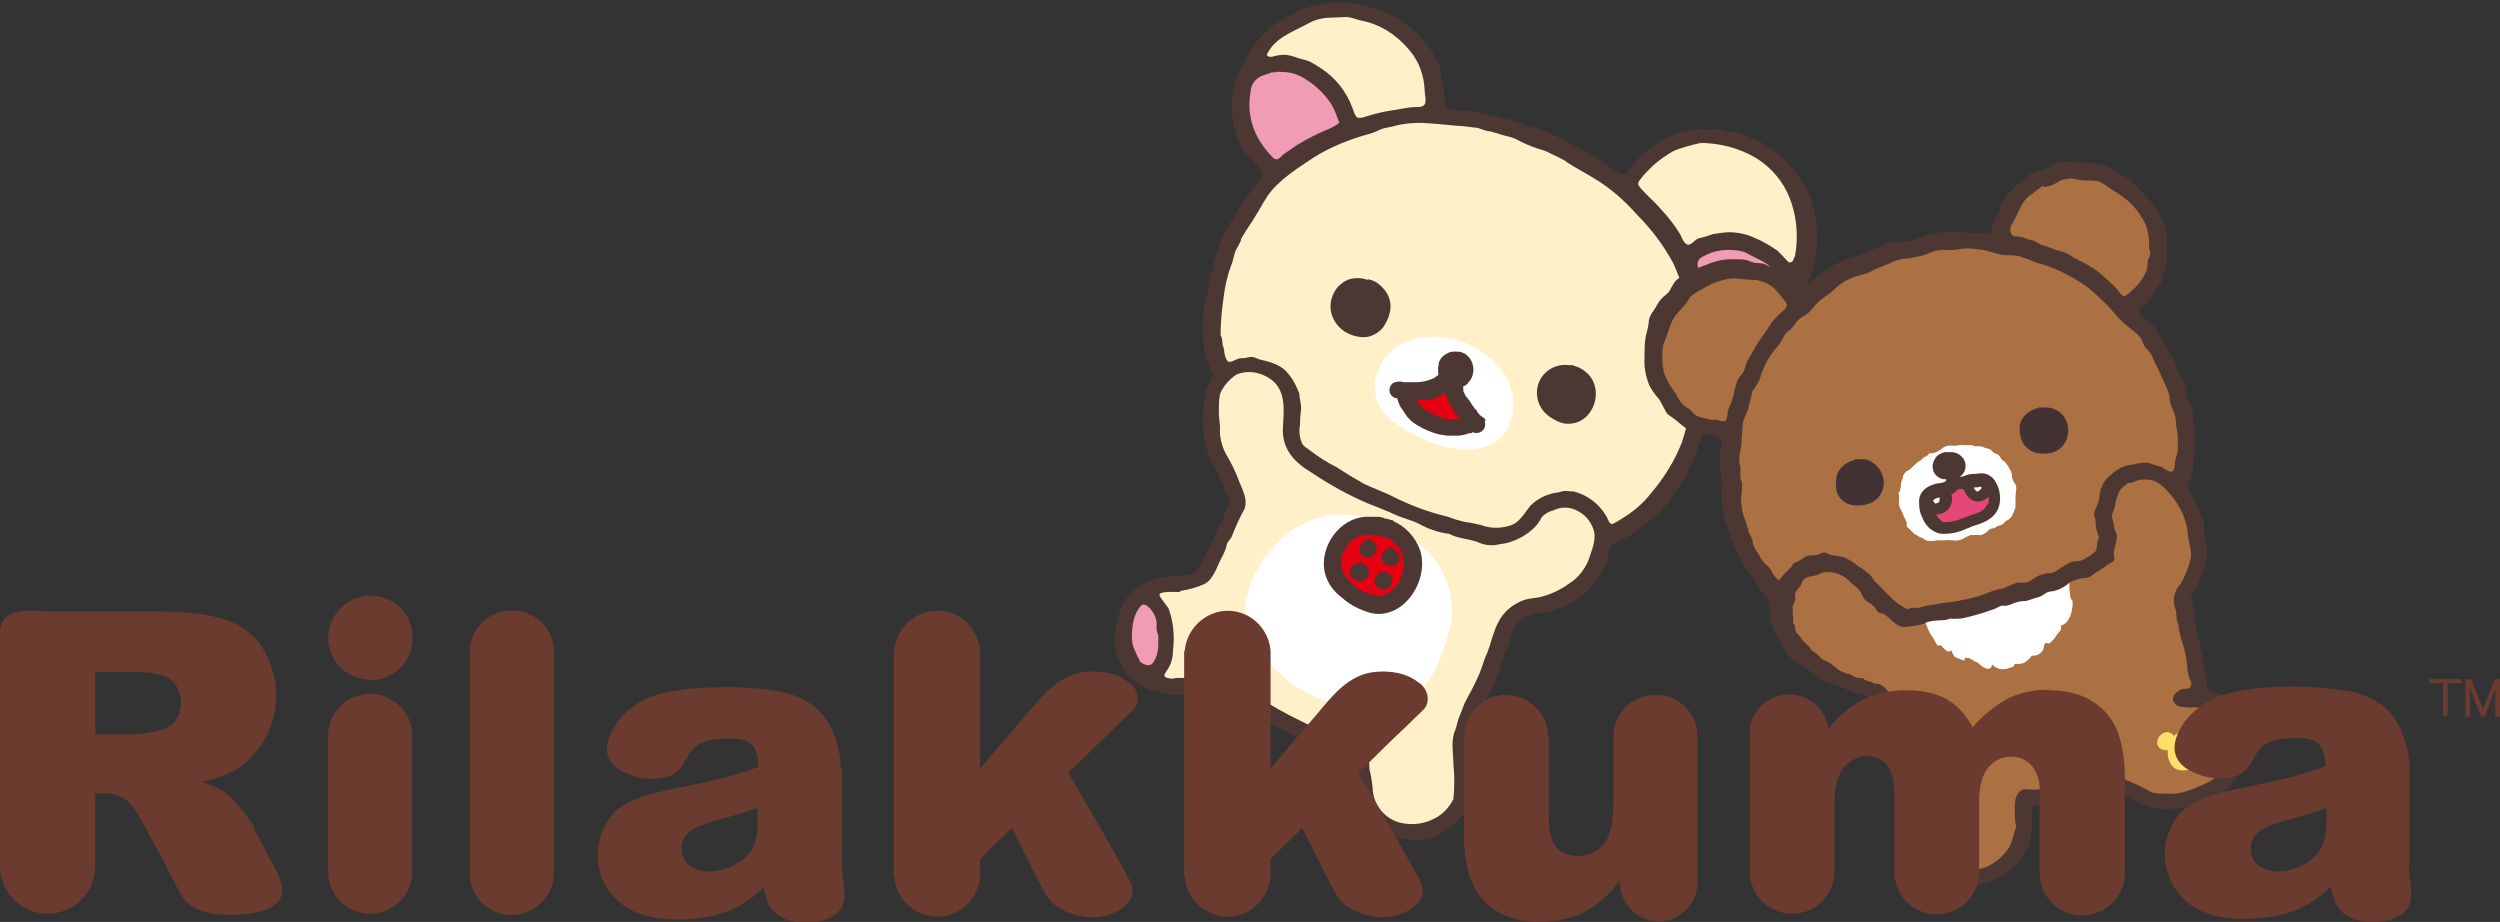 <svg viewBox="0 0 425.2 156.8" version="1.1" xmlns="http://www.w3.org/2000/svg" id="_レイヤー_1">
  
  <rect x="0" y="0" width="425.2" height="156.8" fill="#333333" stroke="none"/>
  
  <defs>
    <style>
      .st0 {
        fill: #433233;
      }

      .st1, .st2 {
        fill: #4c3733;
      }

      .st3 {
        fill: #ac7142;
      }

      .st3, .st2, .st4, .st5 {
        fill-rule: evenodd;
      }

      .st6 {
        fill: #fff;
      }

      .st7 {
        fill: #6b3b30;
      }

      .st8 {
        fill: #e74679;
      }

      .st4 {
        fill: #f09cb4;
      }

      .st9 {
        fill: #e50012;
      }

      .st10 {
        fill: #ffdf6c;
      }

      .st5 {
        fill: #fff0ca;
      }
    </style>
  </defs>
  <g>
    <g>
      <path d="M290.5,71.3c-.5,1.4-.9,2.9-1.5,4.3-.2.6-.4,1.2-.7,1.9-.4.8-.8,1.6-1.1,2.4-.3,1.5-1.8,2.9-2.6,4.3-1,1.5-2.1,2.8-3.5,3.9-1.4,1.2-2.9,2.3-4.4,3.3-.7.4-1.4.8-2.2,1.1-.9.5-1,1.9-1.1,2.8-.4.7-.7,1.5-1.1,2.2-.4.6-.9,1.2-1.3,1.8-1.1,1.5-2.5,2.6-4.2,3.4-1.3.8-2.8,1.3-4.3,1.5-1.7,0-3.3.6-4.4,1.8-1,1-1.1,2.5-1.6,3.8-.6,1.4-1.1,2.9-1.5,4.3-.5,1.5-1.1,2.9-2,4.3-.4.6-.6,1.4-1,2-.5.8-.6,1.6-1.1,2.4-.6,1.5-1,3-1.1,4.6-.1,2,.5,4,.4,6,0,1.9-.4,3.7-1.4,5.3-1.2,1.4-2.6,2.5-4.2,3.3-1.4.7-3.1,1-4.6.8-1.9,0-3.7-.6-5.3-1.6-1.3-.8-2.4-2-3-3.4-.3-.6-.4-1.3-.5-2-.4-1-.6-2-.6-3,0-.5-.1-.9-.3-1.3,0-.5,0-1,0-1.5-.2-.7-.8-1.2-1.5-1.4-1.5-.7-3-1.2-4.6-1.7-1.5-.5-2.9-1.1-4.3-1.9-1.6-.9-3.3-1.6-4.9-2.5-1.4-.7-2.7-1.6-3.9-2.5-.6-.4-1.1-.9-1.7-1.3-.6-.4-1.2-1.2-2-1.1-.8.2-1.7.2-2.6.2-.9,0-1.8.2-2.7.2-.8,0-1.5.3-2.2.2-1,0-2.1-.2-3-.6-2.7-.4-5-2.1-6.2-4.5-.7-1.3-1.1-2.8-1.1-4.3,0-2,.5-3.9,1.2-5.7.6-1.3,1.6-2.4,2.8-3.2,1.4-.9,3-1.6,4.6-1.8,1.4-.3,2.9,0,4.4-.5,1.6-.6,1.8-2.2,2.6-3.6.8-1.2,1.2-2.7,1.9-4,.4-.6.7-1.3,1-2,.3-.8.6-1.6,1-2.4.2-.4-.6-1.9-.8-2.3-.3-.8-.6-1.6-1-2.4-.3-.7-.7-1.4-1.1-2-.4-.8-.7-1.6-.9-2.4-.3-.7-.4-1.5-.5-2.3,0-.9-.2-1.7-.2-2.6,0-1.4,0-2.7.3-4.1,0-.6.2-1.2.4-1.8.4-.7,1.2-1.6.9-2.3-.8-1.6-1.3-3.3-1.5-5.1-.1-1.6-.2-3.1,0-4.7,0-.6,0-1.3.2-1.9.1-.9.5-1.6.6-2.5,0-.9.2-1.8.5-2.7.4-.8.3-1.8.7-2.7.3-.8.6-1.6.8-2.5.4-.8.8-1.6,1.2-2.4.9-1.5,1.8-3.1,2.8-4.6,1-1.5,2.1-2.8,3.1-4.3.6-.9-2.3-3.4-2.8-4-1-1.5-1.7-3.2-2-5-.4-1.8-.4-3.7-.1-5.5.2-.8.4-1.6.7-2.3.3-.8.6-1.6,1-2.3.7-1.4,1.5-2.7,2.5-4,1.1-1.3,2.4-2.5,3.9-3.4.6-.4,1.3-.8,2-1.1.7-.4,1.5-.8,2.3-1,1.6-.6,3.4-1,5.1-1,3.8,0,7.5,1,10.8,2.9,3,1.9,5.4,4.6,6.8,7.9.5,1.5.3,3.1.8,4.5,0,.9.1,1.7.4,2.6.5.6,2.2.4,2.9.5.9,0,1.9.1,2.7.4.9.2,1.7.4,2.6.5.9.3,1.8.5,2.8.7.4.3.8.4,1.3.5.6,0,1,.5,1.6.6,3.1.5,5.9,2.3,8.7,3.7,1.6.7,3,1.6,4.4,2.6.6.5,3.2,2.6,3.8,1.5.9-1.4,2-2.6,3.3-3.6,1.2-1.1,2.6-2,4.1-2.6,1.6-.7,3.2-1.1,5-1.1.8.1,1.7.1,2.5,0,.8-.2,1.5.3,2.3.4,1.8.2,3.5.8,5.1,1.6,3.1,1.6,5.7,4,7.5,7,2.3,3.5,2.7,8.1,2.3,12.2-.6,4.2-2.8,8.1-6,10.9-1.5,1.2-3.2,2.2-5,2.8-.9.3-1.9.5-2.8.7-.5.2-1.1.2-1.7.2-.4,0-1.3-.2-1.6,0-.5.5-.4,2.3-.2,2.9.2,1.3.2,2.6,0,3.9-.2,2.4-.4,4.8-.7,7.1-.2.6,0-.9,0,0Z" class="st2"></path>
      <path d="M287.9,53.6c0,.7.3,1.5.3,2.2,0,.7,0,1.4.2,2.1,0,1,0,1.9-.1,2.9,0,1.1.1,2.2,0,3.3-.1,1.8-.6,3.5-.8,5.3-.3,1.9-.8,3.8-1.4,5.7-1.2,3.2-3.1,6.2-5.3,8.8-1.1,1.4-2.5,2.7-4,3.7-.8.5-1.5,1-2.3,1.4-.8.5-1-.8-1.3-1.2-1.2-2.1-3.2-3.6-5.5-4.2-.5,0-1-.1-1.5-.1-.6,0-1,.3-1.6.3-1.6.3-3.1,1-4.3,2.2-1,1.2-1.8,2.9-3.5,3.4-1.6.5-3.3.5-4.9-.1-.9-.2-1.7-.4-2.6-.5-1-.2-2-.5-3-.9-3.4-.8-6.6-2-9.7-3.6-1.5-.7-3.1-1.3-4.6-2-1.6-.9-3.1-1.8-4.6-2.8-1.6-.8-3.2-1.8-4.6-2.9-.5-.4-1.2-.7-1.4-1.3-.4-1-.5-2-.3-3,0-1,.1-2,.2-2.9,0-.8-.3-1.6-.3-2.4-.5-1.4-1.2-2.7-2.2-3.8-1.2-1.3-3.1-1.7-4.7-2.1-.4-.2-.7-.3-1.1-.4-.4,0-.9.1-1.3.2-.4,0-.9,0-1.3.2-.3.1-1.1.6-1.5.4-.4-.2-.7-1.4-.7-1.9,0-.4-.3-.8-.3-1.3,0-.5-.1-.9-.3-1.3,0-2.1.2-4.2.5-6.3.2-1.8.6-3.6,1.2-5.3.3-.7.5-1.5.7-2.3.2-.9,1-1.6,1.1-2.5.6-1,1.2-2,1.9-3,.9-1.4,1.7-2.9,2.6-4.3,2-2.8,5-4.6,7.8-6.5,2.9-1.8,6.1-3.1,9.4-4,.8-.2,1.6-.6,2.3-.9.7-.2,1.5-.3,2.2-.5,1.5-.4,3-.5,4.5-.5,2,.1,4,.3,6,.5,1,0,2,.2,3,.3.8,0,1.5.5,2.3.6.9.1,1.7.5,2.6.7.8.2,1.7.4,2.4.8,1.1.6,2.3,1.1,3.5,1.5.8.2,1.6.5,2.3.9.7.3,1.5.7,2.2,1.1,1.5,1.1,3.2,1.9,4.8,2.9,2.9,1.7,5.4,3.9,7.6,6.4,2.4,2.4,4.5,5.2,6.1,8.2.7,1.5,1.2,3,1.8,4.6.5,1.4.7,3,1.2,4.5,0,.4,0-.2,0,0Z" class="st5"></path>
      <path d="M200.8,100.5c1.4-.2,2.8-.6,4.1-1.2,1.5-.8,2.1-3,2.8-4.3.4-.7.7-1.4.9-2.1,0-.7.8-1.2,1-1.9.6-1.5,1.2-2.9,2-4.3.7-1.5-.2-3.3-.8-4.7-.6-1.7-1.4-3.3-2.3-4.8-.7-1.3-1.1-2.9-1-4.4,0-.9-.2-1.7-.2-2.6,0-1,0-2.1.2-3.2.6-1.4,1.6-2.5,2.8-3.3,1.7-.7,3.6-.5,5.2.4,3.3,1.8,2.9,5.3,2.7,8.6-.2,3.7,1.9,5.9,4.9,7.7,3,2,6.2,3.8,9.5,5.2,1.5.6,3.1,1.2,4.6,1.9,1.5.7,3.2,1,4.7,1.9,1.4.7,3,1.2,4.6,1.4,1.6.9,3.6.8,5.3,1.6.8.3,1.7.4,2.6.3.7-.2,1.4-.2,2.1-.4,1.7-.5,3.3-1.4,4.5-2.6.5-.5.9-1.1,1.2-1.7.5-.6,1.2-1,2-1.2,1.4-.7,3-.6,4.3.2,1.3.7,2.2,1.9,2.6,3.3.4,1.7-.4,3.3-.9,4.9-.6,1.5-1.6,2.8-2.8,3.7-1.5,1.1-3.1,2-4.9,2.5-.7.2-1.4.3-2.2.4-.8.1-1.6.4-2.3.8-1.5.8-2.6,2-3.3,3.5-.4.7-.6,1.6-.9,2.3-.2.8-.5,1.7-.8,2.5-.3.7-.6,1.4-.8,2.1-.3.9-.6,1.7-1,2.5-.6,1.4-1.4,2.7-2.1,4.1-.3.8-.6,1.6-.9,2.3s-.4,1.5-.7,2.3c-.8,1.8-.3,3.9-.3,5.8.2,2,.2,3.9,0,5.9-.7,1.4-1.8,2.6-3.2,3.3-1.5.8-3.2,1.1-4.8.9-2.9-.2-5.3-2.5-5.7-5.4,0-.9-.2-1.7-.3-2.6-.1-.5-.2-.9-.3-1.4,0-.5,0-.9-.1-1.4-.1-.7-.4-1.3-.8-1.9-.7-.7-1.5-1.2-2.4-1.6-.6-.4-1.3-.6-2-.9-.7-.1-1.3-.5-2-.6-1.7-.4-3.3-1.1-4.8-1.9-2.3-1.1-4.5-2.4-6.6-3.7-.8-.5-1.5-1-2.3-1.6-1.6-1.2-2.5-2.4-4.7-2.4-.6,0-1.1.3-1.7.3-.6,0-1.1,0-1.6,0-.6,0-1,.3-1.6.3-.8,0-1.5,0-2.3,0-.5.2-1,.1-1.5,0-.8-.3-.4-.7,0-1.3.7-1,1-2.2,1-3.3.3-2.4.1-4.8-.7-7.1-.2-.5-1.7-2.1-1.6-2.5.2-.6,2.9-.4,3.4-.4.5,0-.4,0,0,0Z" class="st5"></path>
      <path d="M288.9,24.3c3.4,0,6.8.8,9.8,2.6,2.6,1.6,4.6,4,5.7,6.8,1.2,3.1,1.5,6.5.9,9.8-.3.6-.3,1.3-1.1,1.1-.6-.6-1.2-1.3-1.8-1.9-1.3-.9-2.6-1.7-4.1-2.3-1.3-.6-2.8-.9-4.2-.9-.9,0-1.8.2-2.7.3-.8.3-1.5.5-2.3.7-.7,0-1.4,1.3-2.1,1.1-.6-.2-1-1.2-1.2-1.7-.9-1.5-2-2.9-3.2-4.2-1-1.2-2.2-2.2-3.3-3.4-.6-.7-1-1-.3-1.8.5-.7,1.1-1.3,1.7-1.9,1.2-1.2,2.6-2.2,4.1-3,1.3-.5,2.7-.9,4.1-1.2,1.5,0-.4.1,0,0Z" class="st5"></path>
      <path d="M215.5,9.2c1.4-2.8,4.2-3.7,6.8-5.1,1.2-.7,2.6-1.1,4.1-1.1.8,0,1.7-.1,2.5-.1.9,0,1.7.4,2.6.6,3.2.6,6,2.4,8.1,4.9,1.7,1.9,2.6,4.4,2.7,6.9,0,1.2.8,2.9-1.1,2.9s-3.1.4-4.6.6c-1.3.2-2.6.5-3.9.9-.4.1-1.4.5-1.8.3-.5-.2-.7-1.3-.9-1.7-1-2.7-2.8-5-5.2-6.6-.6-.4-1.2-.8-1.8-1.1-.9-.5-1.8-.5-2.7-.9-.9-.3-1.8-.5-2.8-.3-.5,0-1.6.6-2,0,0-.1,0,.1,0,0Z" class="st5"></path>
      <path d="M216.3,12.2c1.1,0,2.2,0,3.3.2.9.2,1.7.6,2.5,1.1,1.8,1.1,3.4,2.7,4.5,4.5.5.9.8,1.9,1.2,2.9-.7.5-1.4.9-2.2,1.2-1.7.7-3.4,1.6-4.9,2.5-.7.5-1.5,1-2.2,1.5s-1.2,1.5-2,.7c-1.4-1.4-2.6-3.1-3.3-5-.7-2-.9-4.1-.5-6.1,0-.9.4-1.7,1.1-2.3.8-.7,1.8-.7,2.7-1.2,1.3,0-.5.3,0,0Z" class="st4"></path>
      <path d="M294.7,54.2c-1.5,0-4,1-4-1.4,0-1-.6-1.9-.7-2.8-.2-.8-.4-1.6-.6-2.4-.3-1.7-1.6-3.2.5-4.1,1.3-.7,2.7-1,4.1-1,1,0,2.1.1,3,.5.8.5,1.8.9,2.7,1.4,1.5.8,2.6,2.1,3.1,3.7.2,1.1-.7,1.7-1.4,2.3-.5.6-1.1,1.1-1.8,1.6-1.5.9-3.2,1.6-4.9,2.1-.5,0,.3-.1,0,0Z" class="st4"></path>
      <path d="M193.9,112.4c-.5-.8-.9-1.7-1.2-2.6-.3-1.3-.2-2.6,0-3.8.2-1.1.6-2.1,1.3-2.9.6-.8,1.7.4,2,.9.5.7.8,1.6.7,2.4,0,.5,0,1.1.3,1.6,0,.6,0,1.2,0,1.9,0,.9-.3,1.9-.8,2.7-.7,1-1.6.4-2.3,0-.6-1,.3.2,0,0Z" class="st4"></path>
      <g>
        <path d="M267.6,62.2c1,.2,1.9.8,2.6,1.5,2.9,3.3.3,9.1-4.3,8.3-.8-.2-1.6-.6-2.3-1.1-1.8-1.2-2.6-3.4-2-5.5.7-2.2,2.9-3.6,5.2-3.3.3,0,.5,0,.8,0Z" class="st1"></path>
        <path d="M232.7,47.5c.5.1,1.1.3,1.5.6.4.3.8.6,1.1,1,.7.7,1.1,1.7,1.2,2.7,0,.5,0,1.1-.2,1.6-.1.5-.3,1-.6,1.5-.5,1.1-1.5,1.9-2.7,2.3-.8.2-1.5.2-2.3,0-1.9-.4-3.4-1.6-4.1-3.4-.6-1.6-.3-3.3.7-4.7.2-.3.5-.6.8-.8.3-.3.7-.5,1.1-.7,1.1-.4,2.3-.4,3.4,0Z" class="st1"></path>
        <g>
          <path d="M245,75.8c1.3.4,2.7.6,4.1.7,3.1,0,6.6-1.2,7.7-4.4,1.7-5-.5-9.3-4.7-12.2-3.1-2.2-7-3.1-10.7-2.4-.2,0-.3,0-.5.1-1.1.2-2.2.7-3.2,1.3-.8.5-1.6,1.2-2.2,2-.6.9-1,1.8-1.3,2.8-.4,1-.5,2.1-.3,3.2.2,1,.5,1.9,1,2.7.8,1.1,1.8,2,2.9,2.7,1,.7,2.1,1.4,3.2,1.9,1.3.6,2.6,1.2,4,1.6Z" class="st6"></path>
          <g>
            <path d="M252.7,71.5c-.1-.2-.3-.5-.6-.6-.1-.1-.3-.2-.4-.3-.2-.2-.3-.4-.5-.6v-.2c-.2-.1-.3-.2-.4-.3,0,0,0-.1-.1-.2-.1-.1-.2-.3-.3-.4-.3-.5-.6-1-1-1.4-.1-.1-.2-.3-.3-.5,0-.1-.1-.3-.2-.4,0,0,0-.1,0-.2s-.1-.7,0-.7h0s0,0,0,0c.3-.1.6-.3.8-.6,1.2-1.2,1.2-3.2,0-4.5-.2-.2-.4-.3-.6-.5,0,0-.2,0-.3-.1-.4-.2-.8-.2-1.3-.2-.4,0-.9,0-1.3.3-.5.2-.9.5-1.2,1-.1.2-.3.5-.3.7,0,.2,0,.4-.1.6,0,.1,0,.3,0,.4,0,0,0,.2,0,.3,0,.1,0,.2,0,.4,0,.1,0,.2.1.3,0,0-.2,0-.2.1,0,0-.1,0-.2.1-.1.1-.3.2-.4.3-.9.4-1.9.7-2.9.7,0,0-.2,0-.3,0-.3,0-.5,0-.8,0h-.1c-.2,0-.4,0-.7,0h-.4c-.6-.2-1.2-.1-1.7.1-.7.5-.9,1.4-.4,2.1.2.2.4.4.7.5.1,0,.2,0,.3,0h0c.2.6.4,1.2.7,1.7,0,0,.1.1.2.2.5.9,1.1,1.7,1.9,2.3,1,.7,2.2,1.3,3.4,1.7.8.3,1.6.4,2.4.5.6,0,1.1,0,1.7,0,.7,0,1.3-.2,1.9-.4,0,0,0,0,.1,0,.2,0,.4,0,.6-.2.6.3,1.3.1,1.7-.3.4-.4.5-1.1.3-1.6Z" class="st1"></path>
            <path d="M244.9,70.9c-1-.3-1.9-.8-2.7-1.3-.5-.4-.9-.9-1.2-1.4,0,0,0-.1-.1-.2.4,0,.8,0,1.2,0,1.3,0,2.6-.4,3.7-1.2,0,0,.4,1,.4,1.1.2.4.3.7.6,1.1.2.4.4.8.7,1.2.2.3.5.6.7.9,0,0,0,.1.1.2h-.5c-1,.1-2,0-3-.3Z" class="st9"></path>
          </g>
        </g>
      </g>
      <path d="M232.9,88.1c-1.1-.3-2.1-.4-3.2-.5-1.1-.1-2.3-.1-3.4,0-1.1.2-2.2.5-3.2.9-2.5.9-4.8,2.5-6.5,4.5-3.4,3.9-6.3,9.7-4.1,14.9,1.3,3.2,3.6,5.3,6.2,7.6,3.6,2.8,7.9,4.6,12.4,5.2,1.5.3,3,.3,4.5,0,1.3-.2,2.5-.6,3.7-1.1,1-.7,1.9-1.5,2.6-2.5,1.4-1.6,2.5-3.5,3.1-5.5.7-1.6,1.3-3.4,1.7-5.1.6-3.5,0-7.1-1.9-10.2-2-3.2-4.9-5-8.1-6.8-1.2-.7-2.5-1.2-3.8-1.5Z" class="st6"></path>
      <g>
        <path d="M236.9,88.6c2.1.9,3.8,2.7,4.6,4.9,1.7,5-2.6,11.9-8.2,10.8-1.8-.5-3.6-1.3-5-2.6-1.5-1.1-2.6-2.6-3-4.4-.9-4.3,2.5-9.2,7-9.4.7,0,1.5,0,2.2,0,.4,0,.7.2,1.1.3.5,0,.9.3,1.4.3Z" class="st1"></path>
        <path d="M235.7,91.4c-.5-.1-1-.2-1.5-.4-.8,0-1.6,0-2.4,0-1.2.3-2.3,1.1-2.9,2.2-1.2,1.6-1,3.8.3,5.3.2.2.4.4.6.6.4.4.8.8,1.3,1.1,1,.6,2.1,1,3.3,1.1.5,0,1,0,1.4-.3.6-.3,1.2-.7,1.6-1.2,1.4-1.7,1.9-4.7.7-6.4-.6-.9-1.5-1.7-2.5-2.2Z" class="st9"></path>
        <path d="M236.7,93.2c.5.2,1,.6,1.2,1.1.3.8,0,1.6-.8,1.9-.2,0-.4.1-.5.1-2.1,0-2.1-2.9.1-3.2Z" class="st1"></path>
        <path d="M232.9,91.7c.5.2.8.5,1.1.9.4.8,0,1.7-.7,2.1-.3.1-.5.2-.8.2-2-.4-1.5-3,.5-3.2Z" class="st1"></path>
        <path d="M235.5,97.2c.4.2.8.4,1.1.8.4.7.2,1.6-.5,2-.3.2-.6.2-1,.2-2-.3-1.6-2.8.4-3Z" class="st1"></path>
        <path d="M231.3,95.6c.4.2.9.4,1.2.8.5.7.4,1.6-.3,2.1-.2.2-.5.3-.8.3-2.2.1-2.6-2.8-.1-3.1Z" class="st1"></path>
      </g>
    </g>
    <g>
      <path d="M322,41.3c.5,0-.2,0,0,0,1.6,0,3.2-.4,4.8-.9,1.7-.7,3.4-1,5.2-.9,1.9,0,3.9.1,5.8.2,1.3,0,.7-.9,1.2-1.7.2-.4.4-.8.6-1.2.5-.9.7-2.1,1.3-3,1.1-1.5,2.4-2.7,3.9-3.7.6-.6,1.3-.9,2.1-1.1.7-.1,1.4-.4,2-.8,1.4-1.1,3.8-.6,5.4-.5,1.6-.1,3.2.2,4.7.9.6.4,1.1,1,1.8,1.2.9.3,1.7.8,2.3,1.6,2.3,2.3,5.1,5.3,5.5,8.7,0,.9,0,1.9,0,2.8,0,.9,0,1.8-.3,2.7-.2.6-.4,1.2-.5,1.9-.4.9-1,1.6-1.5,2.4-.3.7-.8,1.3-1.4,1.8-.4.4-1.6,1-1,1.6.6.7,1.2,1.2,1.9,1.7.6.5,1,1.1,1.3,1.8.4.6.7,1.1,1.1,1.7.5.7.7,1.5,1.2,2.2.5.7.8,1.4.9,2.2.3.4.5.8.7,1.2.3.6.6,1.2.8,1.8,0,.9.2,1.8.6,2.7.4.7.6,1.5.6,2.3,0,1.1.4,2,.3,3.2,0,2-.2,3.9-.3,5.9-.1.8-.4,1.6-.9,2.3-.3.6.6,2,.9,2.4.5.7.6,1.5,1,2.2.5.6.8,1.4.8,2.2-.1,1.9.7,3.7.6,5.6-.3,1.6-.8,3.1-1.5,4.5-.3.8-.7,1.6-1.3,2.3.3.9.5,1.8.6,2.8,0,.8,0,1.6.3,2.4.1.8.3,1.6.6,2.4.3.6,0,1.4.5,2.1,0,1,.2,1.9.4,2.8.2.6.3,1.3.3,1.9,0,.5,0,1.5.7,1.6,1.8.4,3.3,1.6,4.2,3.2,1.8,2.8,2.2,6.2,1.2,9.4-.4,1.5-1.3,2.9-2.5,4-1.1.8-2.4,1.5-3.6,2-1.3.7-2.6,1.1-4,1.3-2,.1-3.7.6-5.7-.2-1.4-.4-2.7-1-4-1.8-1.5-.9-3.3-1.2-5-.8-1.4.5-3,.5-4.4,1-1.4.5-2.8.8-4.2,1.1-.5,0-1.9.1-2.2.5-.4.5-.2,2.1-.2,2.7,0,1.7-.3,3.3-1,4.8-1.4,2.5-3.6,4.4-6.3,5.3-1.4.5-2.8.7-4.3.7-.7,0-1.3-.4-2.1-.4-.8-.1-1.7-.4-2.4-.8-.7-.3-1.4-.6-2.1-1-.6-.5-.9-1.3-1.5-1.9-1.4-1.4-.9-2.9-1.4-4.5-.1-.9-.1-1.8,0-2.8,0-.9,0-1.8-.2-2.7-.3-.7-.4-1.5-.5-2.2,0-.9-1.1-1.2-1.6-1.8-1.1-1.3-1.3-3-2-4.5-.3-.7-.5-1.5-.8-2.2-.4-.9-.4-1.8-.8-2.7-.2-.7-.4-1.4-.4-2.2-.1-.6.2-1.7-.2-2.2-.6-.5-1.4-.9-2.2-.9-.8-.2-1.5-.5-2.2-.9-1.2-.5-2.5-.8-3.8-1.4-.5-.3-1-.7-1.5-1.1-.4-.3-.7-.5-1-.8-.4-.3-.8-.5-1.2-.7-.5-.3-.9-.7-1.4-1-.7-.7-1.2-1.5-1.7-2.3-.5-.9-1-1.8-1.4-2.8-.2-.3-.3-.7-.5-1.1-.1-.5.1-.9,0-1.4,0-.3-.1-.7-.1-1,0-.8-.3-1.5-.8-2.1-.3-.3-.6-.7-.9-1.1-.4-.5-.7-1.1-.9-1.7-.4-.7-1.1-1.2-1.5-1.8-.8-1.4-1.5-2.8-2.1-4.3-.6-1.6-1.1-3.2-1.7-4.8,0-.5,0-1,0-1.5-.2-.3-.3-.7-.3-1.1,0-.8.1-1.6.1-2.5,0-.9-.3-1.7-.3-2.6,0-.4,0-.8,0-1.3,0-.5-.4-.9-.2-1.4.3-.5.7-2,.3-2.5-.3-.4-1.7-.6-2.1-.8-.9,0-1.8-.2-2.6-.4-.8-.3-1.5-.8-2.2-1.4-.6-.5-1.2-1-1.8-1.4-.6-.3-.8-1-1.1-1.5s-.5-1.1-.9-1.5c-.6-.7-1.1-1.4-1.5-2.2-.6-1.5-.9-3.1-.8-4.7,0-.9,0-1.9.1-2.8.1-1.1.5-2,.6-3,0-.8.3-1.5.8-2.1.5-.7.8-1.5,1.4-2.1.5-.6,1-.7,1.4-1.4s.8-1.7,1.6-2.1c.8-.4,1.6-.8,2.3-1.3.8-.4,1.5-.7,2.4-1,1.6-.7,3.3-1,5-.9.9,0,1.7,0,2.5.4.8.4,1.8.1,2.5.5,1.4.8,2.9,1,3.9,2.3.4.7.9,1.4,1.5,1.9.5.5,1.2-.3,1.5-.6,1.2-1.1,2.5-2.1,3.9-3,1.3-.9,2.8-1.5,4.3-1.9.8-.2,1.5-.7,2.3-1,1-.3,1.9-.6,2.8-1.1.4-.2.7-.4,1.1-.6Z" class="st2"></path>
      <path d="M343,99.1c-.7.3,0,0,0,0-.8.3-1.6.7-2.4,1-.7.1-1.5.3-2.2.6-1.6.7-3.2,1.1-4.9,1.4-.8.2-1.6.3-2.4.4-.9,0-1.7.3-2.6.4-.8,0-1.5.4-2.4.5-.4,0-.8-.1-1.1,0-.6.1-.4.4-1,0-.9-.5-1.8-1.1-2.5-1.9-.6-.5-1.1-1.1-1.7-1.7-.3-.4-.7-.6-1-1-.2-.3-.4-.6-.6-.9-.7-.6-1.4-1.2-2.2-1.6-.6-.6-1.3-1-2.1-1.4-.5-.2-1.1-.3-1.7-.4-.3,0-.7,0-1-.2-.2,0-.4-.2-.6-.3-.6-.1-1.1.2-1.6.4-.5.1-1.2,0-1.7.2-.4.1-.7.4-1,.6-.2.1-.5.3-.7.4-.2,0-.4.1-.6.3-.2.2-.2.4-.4.6-.4.4-.8.8-1.2,1.2-.3.3-.5.8-1,1,0-.2-.3-.4-.5-.6-.2-.2-.3-.5-.5-.8-.2-.5-.6-1-1.1-1.3-.5-.5-.9-1.1-1.2-1.8-.5-.5-.8-1.2-1-1.9,0-.9-.7-1.4-.8-2.3-.2-.8-.5-1.6-.8-2.4-.2-.8-.3-1.6-.4-2.5.1-.9.2-1.8.2-2.7,0-.4-.2-.8-.3-1.1v-1.9c-.5-1.6.1-2.6.2-4.1,0-1,.1-1.9.2-2.9,0-1.2.8-2,1-3.2.2-.9.5-1.7.6-2.6.5-.6.9-1.3,1.3-2.1.5-1.9,1.4-3.6,2.6-5.1.6-.6,1.1-1.4,1.5-2.2.3-.7,1.2-1.1,1.6-1.7.4-.6.9-1.2,1.5-1.6.8-.4,1.5-1,2-1.7.9-1.3,2.4-1.9,3.5-3,1.2-1.2,2.7-2,4.4-2.4.9-.2,1.7-.5,2.5-1,.8-.3,1.6-.7,2.5-1,.7-.4,1.6-.7,2.4-.8.8,0,1.7-.2,2.5-.4,1.4-.2,2.8-1.2,4.3-1.1.9.1,1.8,0,2.6-.1,1-.2,2-.2,3,0,1.7,0,3.2.9,4.9,1,.8,0,1.6,0,2.4.2.9.3,1.8.6,2.6,1,3.2.8,6.2,2.3,8.9,4.2,1.2,1,2.4,2.1,3.5,3.2,1,1.1,1.9,2.3,3,3.2.9.8,2.5,1.7,2.9,2.9.2.6.5,1.1,1,1.5.4.6.8,1.2,1,1.9.7,1.2,1.2,2.5,1.8,3.8.4.7.6,1.4.8,2.2,0,.9.3,1.7.7,2.5.2.6.4,1.3.4,2,0,.8.3,1.5.3,2.3,0,.7,0,1.3,0,2,0,.9-.4,1.6-.5,2.4,0,.4,0,1.3-.5,1.5-.6.2-1.5-.8-2.1-.9-.7-.1-1.4-.5-2.1-.6-.7,0-1.5,0-2.2.3-1.4,0-2.8.7-3.8,1.6-1.2.9-2,2.2-2.1,3.7,0,.6-.2,1.1-.4,1.6-.2.4-.7,1.5-.5,1.9.4.8.1,1.6.4,2.4.1.4.3.8.4,1.2-.1.3-.2.6-.3.9-.1.5,0,1.2-.4,1.6-.6.5-1.3.9-2,1.3-.7.4-1.5.1-2.3.5-.7.4-1.4.8-2.1,1.3-.5.4-1.1.5-1.7.5-.8.1-1.6.4-2.3.9-.4.3-.8.5-1.3.7-.6,0-1.2,0-1.8,0Z" class="st3"></path>
      <path d="M344.7,102.2c.4-.1-.3,0,0,0,.7-.3,1.4-.5,2.2-.7.8-.2,1.1-.8,2-.9,1.7,0,2.5-1.4,3.9-1.9.6-.2,1.3-.4,1.9-.4.8,0,1.2-.6,1.9-1,.7-.4,1.3-.8,1.9-1.3.3-.2.7-.3,1-.6.3-.3,0-.6,0-1,0-.7.2-1.4.4-2.1.1-.4.2-.9.1-1.3,0-.4-.4-.8-.4-1.3,0-.8-.6-1.6-.3-2.4.3-.7.5-1.5.6-2.3.3-.7.4-1.4.9-1.9.3-.3.6-.5.9-.8.3-.3.7-.1,1.1-.3,1.5-.7,3.2-.6,4.5.3,1.3,1,2.3,2.2,3.1,3.5.9,1.4,1.5,3.1,1.7,4.8,0,1.5.9,3.3.4,4.7-.3,1.4-.9,2.7-1.6,4-1.1,1.1-1.5,2.8-.9,4.3.3.9,0,1.7.5,2.6,0,.8.3,1.7.5,2.5.5,1.5.9,3.1,1,4.7,0,.9.3,1.8.7,2.7,0,1.1-.5,1-1.5,1.1-.7.2-1.3.7-1.6,1.4-.2.6.4,1.3.9,1.5.9.2,1.9.3,2.8.2,1.1,0,2.1.2,3,.8,1.5.9,1.8,2.5,2.6,4,0,.9,0,1.9,0,2.8-.2,1-.5,2-1,2.9-.7,1.9-3.4,2.7-5.2,3.5-1.3.5-2.6.8-4,.7-.9,0-1.8,0-2.7-.2-.9-.5-1.8-1-2.7-1.4-3-1.5-6.5-2.2-9.7-.9-1.5.6-3,.8-4.5,1.3-.9.3-1.8.4-2.7.5-.8.1-2-.3-2.6.1-1.5,1-1.1,3.2-1.1,4.7,0,.8.4,1.4,0,2.1-.3.9-.4,1.7-.8,2.6-.9,1.6-2.3,2.8-3.9,3.6-1.8.7-3.8.8-5.7.5-.7-.4-1.4-.8-2.2-1-.7-.2-1.3-1.2-1.7-1.7-1-1.1-.7-3.4-.6-4.7,0-.9-.2-1.6-.3-2.5,0-.8,0-1.6-.3-2.3-.2-1.7-.9-3.2-2.1-4.4-.9-1.3-1.6-2.7-2-4.3-.3-.8-.6-1.5-.8-2.3-.3-.9-.4-1.8-.7-2.6-.1-1.8.5-3.6-.9-5-.4-.4-.8-.7-1.3-.8-.2,0-.5,0-.7-.1-.2-.1-.4-.2-.7-.3-.4,0-.8-.2-1.1-.5-.4-.2-.9,0-1.3-.2-.4-.2-.7-.4-1.1-.6-.3,0-.5,0-.8-.2-1.1-.3-1.7-1.2-2.6-1.7-.4-.2-.8-.4-1.2-.6-.4-.3-.7-.8-1.2-1.1-.4-.2-.7-.5-.9-.9-.3-.4-.8-.7-1.2-1.2-.2-.3-.4-.6-.7-.9-.3-.3-.5-.6-.6-1,0-.2,0-.3,0-.5-.1-.2-.2-.4-.3-.5,0-.3,0-.6,0-.9,0-.2-.1-.4-.1-.7,0-.4,0-.7,0-1.2,0-.4.3-.6.4-1,.1-.3,0-.5,0-.9,0-.7.4-1,.8-1.5.3-.3.3-.7.5-1,.5-.8,1.3-.7,2.1-.9.8-.2,1.3-.7,2.2-.6,1.5,0,2.9.7,3.9,1.8.5.4,1,.8,1.4,1.2.4.5.5,1.1.9,1.6.3.3.7.6,1.1.8.4.3.8.7,1,1.1.3.6.7.4,1.3.7,1.3.8,2.1,2.4,3.8,2.1,1.1-.1,2.2-.3,3.3-.6.9-.3,1.8-.4,2.8-.4.5,0,1.1-.1,1.5-.3.6,0,1.3,0,1.9,0,2-.5,3.9-1,5.8-1.7.4-.2.8-.3,1.1-.5.5,0,1,0,1.5-.2.8-.4,1.8-.6,2.7-.6Z" class="st3"></path>
      <path d="M291.5,71.5c-.7-.2-1.4-.3-2.1-.5-.7-.1-1.3-.5-1.7-1.1-.4-.4-1-.7-1.5-1.1-.5-.6-.9-1.2-1.2-1.9-.9-1.1-1.5-2.2-2-3.5-.3-1.6-.4-3.2-.1-4.8.6-1.3.9-2.7,1.5-4,.7-1.4,1.9-2.2,2.7-3.5.6-1.2,1.9-1.5,3-2.3,1.3-.7,2.7-1.2,4.1-1.4.5-.1,1,0,1.4,0,1,.1,1.9.2,2.9.2,1.4.2,2.7.8,3.6,1.8.5.6,1,1.2,1.5,1.8.7.8,0,1.4-.7,2-.6.5-1.1,1.1-1.6,1.7-.5.8-1,1.5-1.5,2.2-.9,1.3-1.7,2.7-2.5,4.1-.4.6-.4,1.3-.7,1.9s-1,1.2-1.2,1.9c-.2.6-.4,1.3-.5,1.9-.2.9-.5,1.8-.9,2.6-.3.7,0,1.5-.6,2.1-.3.2-1.5-.2-1.9-.3-.2,0,.5.1,0,0Z" class="st3"></path>
      <path d="M347.5,31.8c.7,0,1.3-.2,1.9-.5.6-.3,1.1-.7,1.7-.8.5,0,1.1-.3,1.5-.1.8.2,1.6.3,2.4.3.7,0,1.4,0,2.1.2.7.4,1.4.8,2,1.3,1.2.7,2.4,1.5,3.4,2.5,1,1,1.8,2.2,2.4,3.4.5,1.3.7,2.8.6,4.2.3.5.3,1,0,1.5-.4.7-.1,1.6-.5,2.4-.6,1.3-1.4,2.4-2.5,3.3-.4.4-.8.7-1.2.9-.3.1-1.3-1.3-1.5-1.5-1-1-2.1-2-3.2-2.9-1.2-.8-2.5-1.5-3.8-2.1-.5-.4-1.1-.7-1.7-1-.9-.2-1.7-.5-2.5-.8-.6-.3-1.2-.3-1.7-.6-.6-.4-1.3-.7-2-.8-.6-.3-1.3-.5-2.1-.5-1-.1-1.1-1.3-.6-2.1.8-1.2,1.2-2.7,2.1-3.9.3-.5.8-.9,1.3-1.2.6-.5,1.3-1,2-1.5.3,0-.4.2,0,0Z" class="st3"></path>
      <path d="M375.9,124.2c.4-.7,0-1.6-.6-2,0,0,0,0,0,0-.8-.3-1.7.1-2,.9,0,0,0,.1,0,.2,0,.3,0,.6,0,.8-.4,0-.8,0-1.2.1-.5.1-.9.2-1.4.4-.2,0-.4.2-.6.3,0,0-.4.2-.4.3-.1-.3-.4-.5-.7-.6-.5-.2-1.1,0-1.5.4-.4.3-.6.8-.6,1.4,0,.6.6,1.1,1.3,1.2.2,0,.3,0,.5,0,0,.3,0,.5,0,.8,0,.5.2.9.4,1.3.2.5.6.9,1,1.1.5.2,1.1.3,1.7.2.4,0,.8-.2,1.1-.3.4-.2.8-.3,1.2-.4.4-.1.8-.3,1.1-.6.2-.1.4-.3.6-.5.2-.4.4-.8.4-1.2,0-.4,0-.8-.2-1.2-.1-.6-.4-1.2-.8-1.6,0,0,0,0,.1,0,.2-.1.4-.3.5-.5Z" class="st10"></path>
      <g>
        <path d="M344.7,102.2c.4-.1-.3,0,0,0Z" class="st6"></path>
        <path d="M352.2,101.8c-.2-.9-.3-1.8-.2-2.7-.9.8-1.9,1.3-3.1,1.5-.9,0-1.2.6-2,.9-.7.2-1.5.5-2.2.7-.9,0-1.9.2-2.7.6-.5.2-1,.3-1.5.2-.4.1-.7.3-1.1.5-1.9.7-3.9,1.3-5.8,1.7-.6,0-1.3.1-1.9,0-.5.2-1,.3-1.5.3-.9,0-1.8.1-2.7.4,0,.2.1.4.2.5.1.4.3.8.5,1.2.2.4.5.7.7,1.1.2.3.4.9.7,1.1.2,0,.4-.1.5,0,.2,0,.1,0,.3.3.6.5.9,1,1.5.5.1.3.2.6.4.9.2.3.4.3.8.5.2,0,.7.4,1,.3.1,0,0-.3.1-.4.2-.1.2,0,.4,0,.2,0,.5,0,.6.3,0,0,.2,0,.3-.1.1.5.7.4,1,.7.6.6,2.1,1.7,2.3.2.6.6,1.3.9,2.1.8.4,0,.8-.2,1.1-.3.2,0,.4-.1.5-.2,0-.1.1-.3.2-.4.5.1,1.1,0,1.6-.2.5-.3.9-.7,1.3-1.2.8.1,1.5-.3,1.9-1,.2-.4,0-.8.4-1.1.3-.2.5.2.7,0,.5-.4.9-.9,1.2-1.4.4-.6.9-.7.7-1.6,1.7-.4,2.1-3,2-4.2Z" class="st6"></path>
      </g>
      <g>
        <path d="M338.4,76.4c.2,0,.5.5.7.6.3.2.7.2.9.5.2.2.3.5.5.7.2.2.5.3.7.6.3.4.5.8.8,1.3,0,.2.2.4.2.6,0,.1,0,.3,0,.4.1.5.3.9.6,1.3.1.3.2.7.1,1,0,.3-.1.6-.1.9,0,.5,0,1,0,1.4,0,0,0,.2,0,.3,0,.2,0,.5-.2.7,0,.3-.2.5-.3.8,0,.2-.2.4-.3.5,0,0-.2.2-.3.3,0,0-.1.1-.2.2,0,0-.1,0-.2,0-.2.1-.3.3-.5.5-.1.1-.3.2-.4.3-.3,0-.6.2-.9.3,0,0-.2.2-.3.2-.1,0-.3.1-.4.1-.2,0-.3,0-.5.2-.1.1-.3.2-.4.4-.3.2-.6.4-1,.5,0,0-.2,0-.3,0-.2,0-.5,0-.7,0-.2,0-.5,0-.7,0-.2,0-.3.1-.4.2-.2,0-.5.2-.7.3-.3.2-.6.3-1,.4-.3,0-.6.1-.9,0-.4,0-.9-.1-1.3,0-.2,0-.4,0-.7,0-.2,0-.4,0-.6,0-.3,0-.6.1-.9.1-.2,0-.5,0-.7,0-.2,0-.4-.1-.6-.2-.1,0-.2-.1-.3-.2,0-.1-.3-.1-.4-.2-.3-.1-.6-.3-.9-.5-.1,0-.3-.2-.4-.3,0,0-.1-.1-.2-.2,0,0-.2-.1-.2-.2-.1-.1-.3-.3-.4-.4-.2-.1-.3-.2-.3-.4,0-.1,0-.2,0-.4,0-.1,0-.2-.1-.3,0-.2-.2-.4-.2-.5-.1-.2-.2-.4-.3-.6,0-.2-.2-.5-.3-.7-.1-.2-.2-.4-.3-.6-.1-.4-.2-.7-.1-1.1,0,0,0-.2,0-.2,0,0,0-.2,0-.2,0-.1,0-.2,0-.3,0-.2,0-.4-.1-.6,0-.1.1-.2.2-.3.1-.3.2-.6.2-1,0-.4.1-.8.3-1.2,0-.4.2-.7.4-1,.2-.2.3-.3.6-.4.3-.2.6-.5.9-.8.3-.3.6-.6,1-.8.1,0,.3-.2.4-.3.1-.1.3-.3.4-.4,0,0,0,0,0,0,.1,0,.3,0,.4-.2.2,0,.3-.2.4-.4.2,0,.3,0,.5,0,.6-.1,1.2-.4,1.7-.8.3-.3.6-.4,1-.5.5,0,.9,0,1.4,0,.2,0,.3,0,.5-.1.2,0,.3-.1.5,0,.4,0,.8,0,1.2,0,.1,0,.3,0,.4,0,.2,0,.3.1.5.2.1,0,.3,0,.4,0,.2,0,.3,0,.5,0,.4,0,.7.2,1,.3.2,0,.5.1.7.2Z" class="st6"></path>
        <g>
          <path d="M339.6,82.4h0c-.3-.9-1-1.5-1.8-1.8-.2,0-.4-.1-.6-.1-.3,0-.7,0-1,.1-.1,0-.3,0-.4,0-.6,0-1.2.1-1.8.4-.1,0-.3,0-.4.1-.1,0-.2,0-.3,0h0c1-.6,1.3-2,.7-3-.2-.3-.5-.6-.8-.8-.4-.3-.9-.4-1.4-.4-.3,0-.7,0-1,0-.5.1-.9.3-1.3.6-.4.4-.7,1-.8,1.6-.1,1.2.7,2.2,1.8,2.4.2,0,.3,0,.5,0,0,0,0,.1,0,.2-.1.3-.6.4-1.3.5h-.1c-2.4.5-3.1,1.8-3.2,2.8,0,1,0,2,.5,2.9.4,1.1,1.1,2,2.1,2.5.5.3,1.1.4,1.6.4,1.3,0,2.7-.3,3.9-.9.4-.1.7-.3,1-.4h0c1.6-.5,3.6-1.1,4.4-3.1.5-1.4.3-3-.4-4.3Z" class="st1"></path>
          <path d="M335.8,82.9c.3,0,.6,0,.9-.1,0,0,.2,0,.3,0,0,.1,0,.3-.1.4-.2.2-.4.4-.7.4-.2-.2-.4-.4-.5-.7h0Z" class="st6"></path>
          <path d="M329.9,84.7c0,.4,0,.7-.3.8-.2.1-.4.2-.5.1-.1-.1-.3-.3-.3-.5.3-.3.6-.4,1-.5Z" class="st6"></path>
          <path d="M337.9,85.9c-.4,1-1.4,1.3-2.9,1.8h0c-.4.1-.7.3-1.1.4-.9.4-2,.7-3,.7-.3,0-.5,0-.7-.2-.4-.3-.7-.7-.9-1.1,1.5,0,2.7-1.1,2.7-2.6,0-.3,0-.5-.1-.8.4-.2.8-.5,1.1-.9.3,0,.7,0,1,0,.2.8.8,1.5,1.5,1.9.2.1.5.2.8.2.7,0,1.4-.3,1.9-.8.1.4,0,.8,0,1.2Z" class="st8"></path>
        </g>
        <path d="M315.4,78.1c.5,0,1,0,1.4,0,.7,0,1.4.3,2,.8,1.7,1.3,2.1,3.7.9,5.4-.5.7-1.2,1.2-1.9,1.4-3.2,1-6-.6-5.5-4,0-1,.5-1.9,1.2-2.5.6-.5,1.2-.8,2-1Z" class="st0"></path>
        <path d="M346.7,69.3c.5,0,1,0,1.4,0,.7,0,1.5.3,2.1.7,1.7,1.3,2.1,3.8.8,5.6-.4.6-1,1-1.7,1.3-3.1.9-5.9-.5-5.8-4.1,0-1,.5-1.9,1.3-2.5.6-.5,1.2-.8,1.9-.9Z" class="st0"></path>
      </g>
    </g>
  </g>
  <g>
    <path d="M43.3,140.8c-.7-1.1-1.4-2.2-2.3-3.2-.7-1-1.6-1.9-2.5-2.7-1.3-.8-2.7-1.5-4.2-1.9,2-.4,3.9-1.1,5.7-2,7.1-4.5,9.1-13.9,4.5-21h0c-1.5-2.3-3.8-3.9-6.4-4.7-2.6-.8-6.4-1.3-11.4-1.3H9.5c-2.2,0-4.9-.4-7,.2-3,.9-2.5,3.3-2.5,5.7v36.6c0,.3,0,.5,0,.8,0,4.5,3.7,8.1,8.1,8.1,4.3,0,7.8-3.3,8.1-7.6h0c0-.2,0-.3,0-.5s0-.3,0-.5v-11.9h1.4c1.4,0,2.8.4,3.9,1.2.8.6,1.8,2,2.9,4,1.5,2.9,3.1,5.7,4.6,8.6,1,1.9,1.8,4.2,3.6,5.4,1.9,1.3,4.4,1.5,6.6,1.5,2.7,0,8.6-.4,8.8-4,.1-2-1.7-4.6-2.5-6.3-.8-1.5-1.5-2.9-2.3-4.3h0ZM29.8,122.6c-.6.9-1.5,1.4-2.6,1.6-1.4.4-2.8.6-4.2.7h-6.8v-10.6h7c2.9,0,4.9.5,6,1.4,1.9,1.8,2.1,4.8.6,6.9h0Z" class="st7"></path>
    <path d="M143,130.7c0-1.9-.4-3.8-1.1-5.6-.6-1.7-1.6-3.3-2.9-4.5-1.9-1.6-4.1-2.6-6.5-3-3.4-.6-6.9-.8-10.4-.7-2.5,0-5,.2-7.5.6-1.9.3-3.7.8-5.4,1.7-1.7.9-3.1,2.1-4.2,3.6-2.6,3.7-2.7,7.1,1.9,8.9,2.1.9,4.5,1,6.8.4,2.9-1,2.7-3.9,5-5.4,1.2-.8,2.9-1.1,5.3-1.1s3.1.4,3.9,1.1c.7.7,1.1,2,1.1,3.7-1.7.7-3.4,1.2-5.1,1.7-1.6.4-5.1,1.2-10.5,2.3-4.5.9-7.6,2.3-9.2,4.1-1.7,1.9-2.6,4.5-2.5,7.1,0,3,1.2,5.8,3.5,7.7,2.3,2.1,5.7,3.1,10.2,3.1,3,0,6-.5,8.9-1.6,2.1-.9,4-2.3,5.6-3.9.6,4.3,3,6.1,7.4,6,1.9,0,4.4-.6,5.6-2.2,1.4-1.9.3-5.1.3-7.3v-16.7h0ZM128.9,139.8c0,1.5-.2,3-.9,4.4-.6,1.2-1.7,2.2-2.9,2.8-1.4.8-2.9,1.2-4.5,1.2-1.3.1-2.5-.3-3.5-1.1-.8-.7-1.2-1.7-1.2-2.8,0-1,.4-2,1.2-2.7.8-.8,2.6-1.5,5.5-2.3,2.1-.5,4.2-1.2,6.2-1.9v2.3h0Z" class="st7"></path>
    <path d="M409.8,147.3v-16.7c0-1.9-.4-3.8-1.1-5.6-.6-1.7-1.6-3.3-2.9-4.5-1.9-1.6-4.1-2.6-6.5-3-3.4-.5-6.9-.8-10.4-.7-2.5,0-5,.2-7.5.6-1.9.3-3.7.8-5.5,1.7-1.7.9-3.1,2.1-4.3,3.6-2.6,3.7-2.6,7.1,2,8.9,2.1.9,4.5,1,6.7.4,2.9-1,2.7-3.9,5-5.4,1.2-.8,3-1.1,5.3-1.1s3.1.4,3.8,1.1c.7.7,1.1,2,1.1,3.7-1.7.7-3.4,1.2-5.1,1.7-1.6.4-5.1,1.2-10.5,2.3-4.5.9-7.6,2.3-9.2,4.1-3.7,4.4-3.3,10.9,1,14.8,2.4,2.1,5.7,3.1,10.2,3.1,3,0,6-.5,8.9-1.6,2.1-.9,4-2.3,5.6-3.9.7,4.3,3,6.1,7.4,6,1.9,0,4.4-.6,5.6-2.2,1.4-1.9.3-5.1.3-7.3h0ZM395.7,139.8c0,1.5-.2,3-.9,4.4-.6,1.2-1.7,2.2-2.9,2.8-1.4.8-2.9,1.2-4.4,1.2-1.3.1-2.5-.3-3.5-1.1-.8-.7-1.2-1.7-1.2-2.8,0-1,.4-2,1.2-2.7.8-.8,2.6-1.5,5.6-2.3,2.1-.5,4.2-1.2,6.1-1.9v2.3h0Z" class="st7"></path>
    <path d="M348.6,117.3c-2.4,0-4.7.4-6.9,1.4-2.4,1.3-4.5,3-6.2,5-1-1.9-2.4-3.6-4.3-4.7-1.8-1.1-4.1-1.6-7.1-1.6-2.5,0-4.9.5-7.1,1.5-2.3,1.2-4.3,2.9-5.9,4.9h0c0,0-.1,0-.1,0-.6-3.7-4.1-6.2-7.8-5.6-2.9.5-5.1,2.7-5.6,5.6h0v.3c0,.5,0,1,0,1.5v22.6h0c0,4,3.2,7.2,7.2,7.2,4,0,7.2-3.2,7.2-7.2v-11.5c0-2.9.6-4.9,1.6-6.2,1-1.2,2.5-1.9,4-1.9,1,0,1.9.3,2.7.9.8.6,1.3,1.4,1.6,2.3.2,1.1.3,2.3.3,3.4v12.9h0c0,0,0,.1,0,.2,0,4,3.2,7.2,7.2,7.2s7.2-3.2,7.2-7.2,0-.1,0-.2h0v-11.6c0-2.7.5-4.7,1.6-6,1-1.2,2.5-1.9,4.1-1.8,1.4,0,2.8.8,3.6,2,.7,1.1,1.1,2.5,1,3.8v13.5h0c0,.1,0,.3,0,.4,0,4,3.2,7.3,7.2,7.3,4,0,7.3-3.2,7.3-7.2v-.2c0-.1,0-.2,0-.4h0v-15.6c0-5.1-1.1-8.9-3.4-11.3-2.3-2.4-5.4-3.6-9.5-3.6h0Z" class="st7"></path>
    <path d="M63,118c-3.9,0-7.2,3.2-7.2,7.1h0c0,.2,0,.4,0,.5v22.1c0,.2,0,.3,0,.5,0,4,3.2,7.2,7.1,7.2,4,0,7.2-3.2,7.2-7.1h0v-23.6h0c-.2-3.8-3.4-6.7-7.2-6.7Z" class="st7"></path>
    <path d="M87.1,103.8c-4,0-7.2,3.2-7.2,7.2s0,.3,0,.5v36.5c0,.2,0,.3,0,.5,0,4,3.2,7.2,7.2,7.1,3.9,0,7.1-3.2,7.1-7.1h0v-38h0c-.2-3.8-3.4-6.7-7.2-6.7h0Z" class="st7"></path>
    <path d="M288.7,125.1h0c-.1-4-3.4-7.1-7.4-6.9-3.8.1-6.8,3.1-6.9,6.9h0v11.3c0,3.5-.5,5.9-1.7,7.2-1,1.3-2.6,2-4.3,2-1.4,0-2.8-.5-3.7-1.5-.9-1-1.3-2.7-1.3-5.1v-13.9h-.1c-.1-4-3.5-7-7.4-6.9-3.7.1-6.7,3.1-6.9,6.9h0v17.1c0,5,1.1,8.6,3.4,11,2.3,2.4,5.4,3.6,9.4,3.6,2.6,0,5.2-.5,7.5-1.6,2.4-1.3,4.5-3.1,6.1-5.3h.1c0,3.8,3,6.8,6.6,6.8,3.7,0,6.6-3,6.6-6.6h0c0,0,0-.1,0-.2h0v-24.3c0,0,0-.1,0-.2s0-.2,0-.2h0Z" class="st7"></path>
    <path d="M241.4,116.2c-2.1-1.8-5.1-2.2-7.7-1.9-4.5.5-7.3,4.3-10,7.5-2.6,3-5.1,5.9-7.6,8.9v-20h0c-.3-4-3.8-7.1-7.8-6.8-3.6.3-6.5,3.2-6.8,6.8h-.1v38.3h.1c.2,4,3.7,7.1,7.7,6.9,3.7-.2,6.6-3.2,6.9-6.9h0v-2.9l5.4-5.3c1.5,3.1,3.1,6.2,4.6,9.2,1,1.9,1.7,3.5,3.7,4.6,1.8,1,3.9,1.5,5.9,1.4,3.2-.2,7.8-2.6,5.8-6.3-3.4-6.2-6.9-12.2-10.5-18.3.4-.4.8-.8,1.2-1.1,2.2-2.1,4.3-4.3,6.5-6.3,1.1-1.1,2.3-2.2,3.4-3.3.6-.6.8-1.4.7-2.2-.1-.9-.6-1.7-1.3-2.3h0Z" class="st7"></path>
    <path d="M192.1,116.2c-2-1.8-5.1-2.2-7.7-1.9-4.5.5-7.3,4.3-10.1,7.5-2.5,3-5.1,5.9-7.6,8.9v-20h0c-.3-4-3.7-7.1-7.8-6.8-3.6.2-6.6,3.2-6.8,6.8h-.1v38.3h.1c.2,4,3.7,7.1,7.7,6.9,3.7-.2,6.6-3.2,6.9-6.9h0v-2.9l5.4-5.3c1.5,3.1,3.1,6.2,4.6,9.2,1,1.9,1.8,3.5,3.7,4.6,1.8,1,3.9,1.5,6,1.4,3.2-.2,7.8-2.6,5.7-6.3-3.3-6.2-6.9-12.2-10.4-18.3.4-.4.8-.8,1.2-1.1,2.2-2.1,4.3-4.3,6.5-6.3,1.1-1.1,2.3-2.2,3.4-3.3.5-.6.8-1.4.7-2.2-.1-.9-.6-1.7-1.3-2.3h0Z" class="st7"></path>
    <path d="M63,115.7c4,0,7.2-3.2,7.2-7.2,0-4-3.2-7.2-7.2-7.2-3.9,0-7.1,3.2-7.2,7.1,0,4,3.2,7.2,7.1,7.2h0Z" class="st7"></path>
    <path d="M418.7,116.2h-2.4v5.6h-.8v-5.6h-2.4v-.7h5.6v.7Z" class="st7"></path>
    <path d="M425.2,121.9h-.8v-4.8l-1.8,4.8h-.6l-1.9-4.8v4.8h-.8v-6.4h1l2,5.1,2-5.1h1v6.4h0Z" class="st7"></path>
  </g>
</svg>